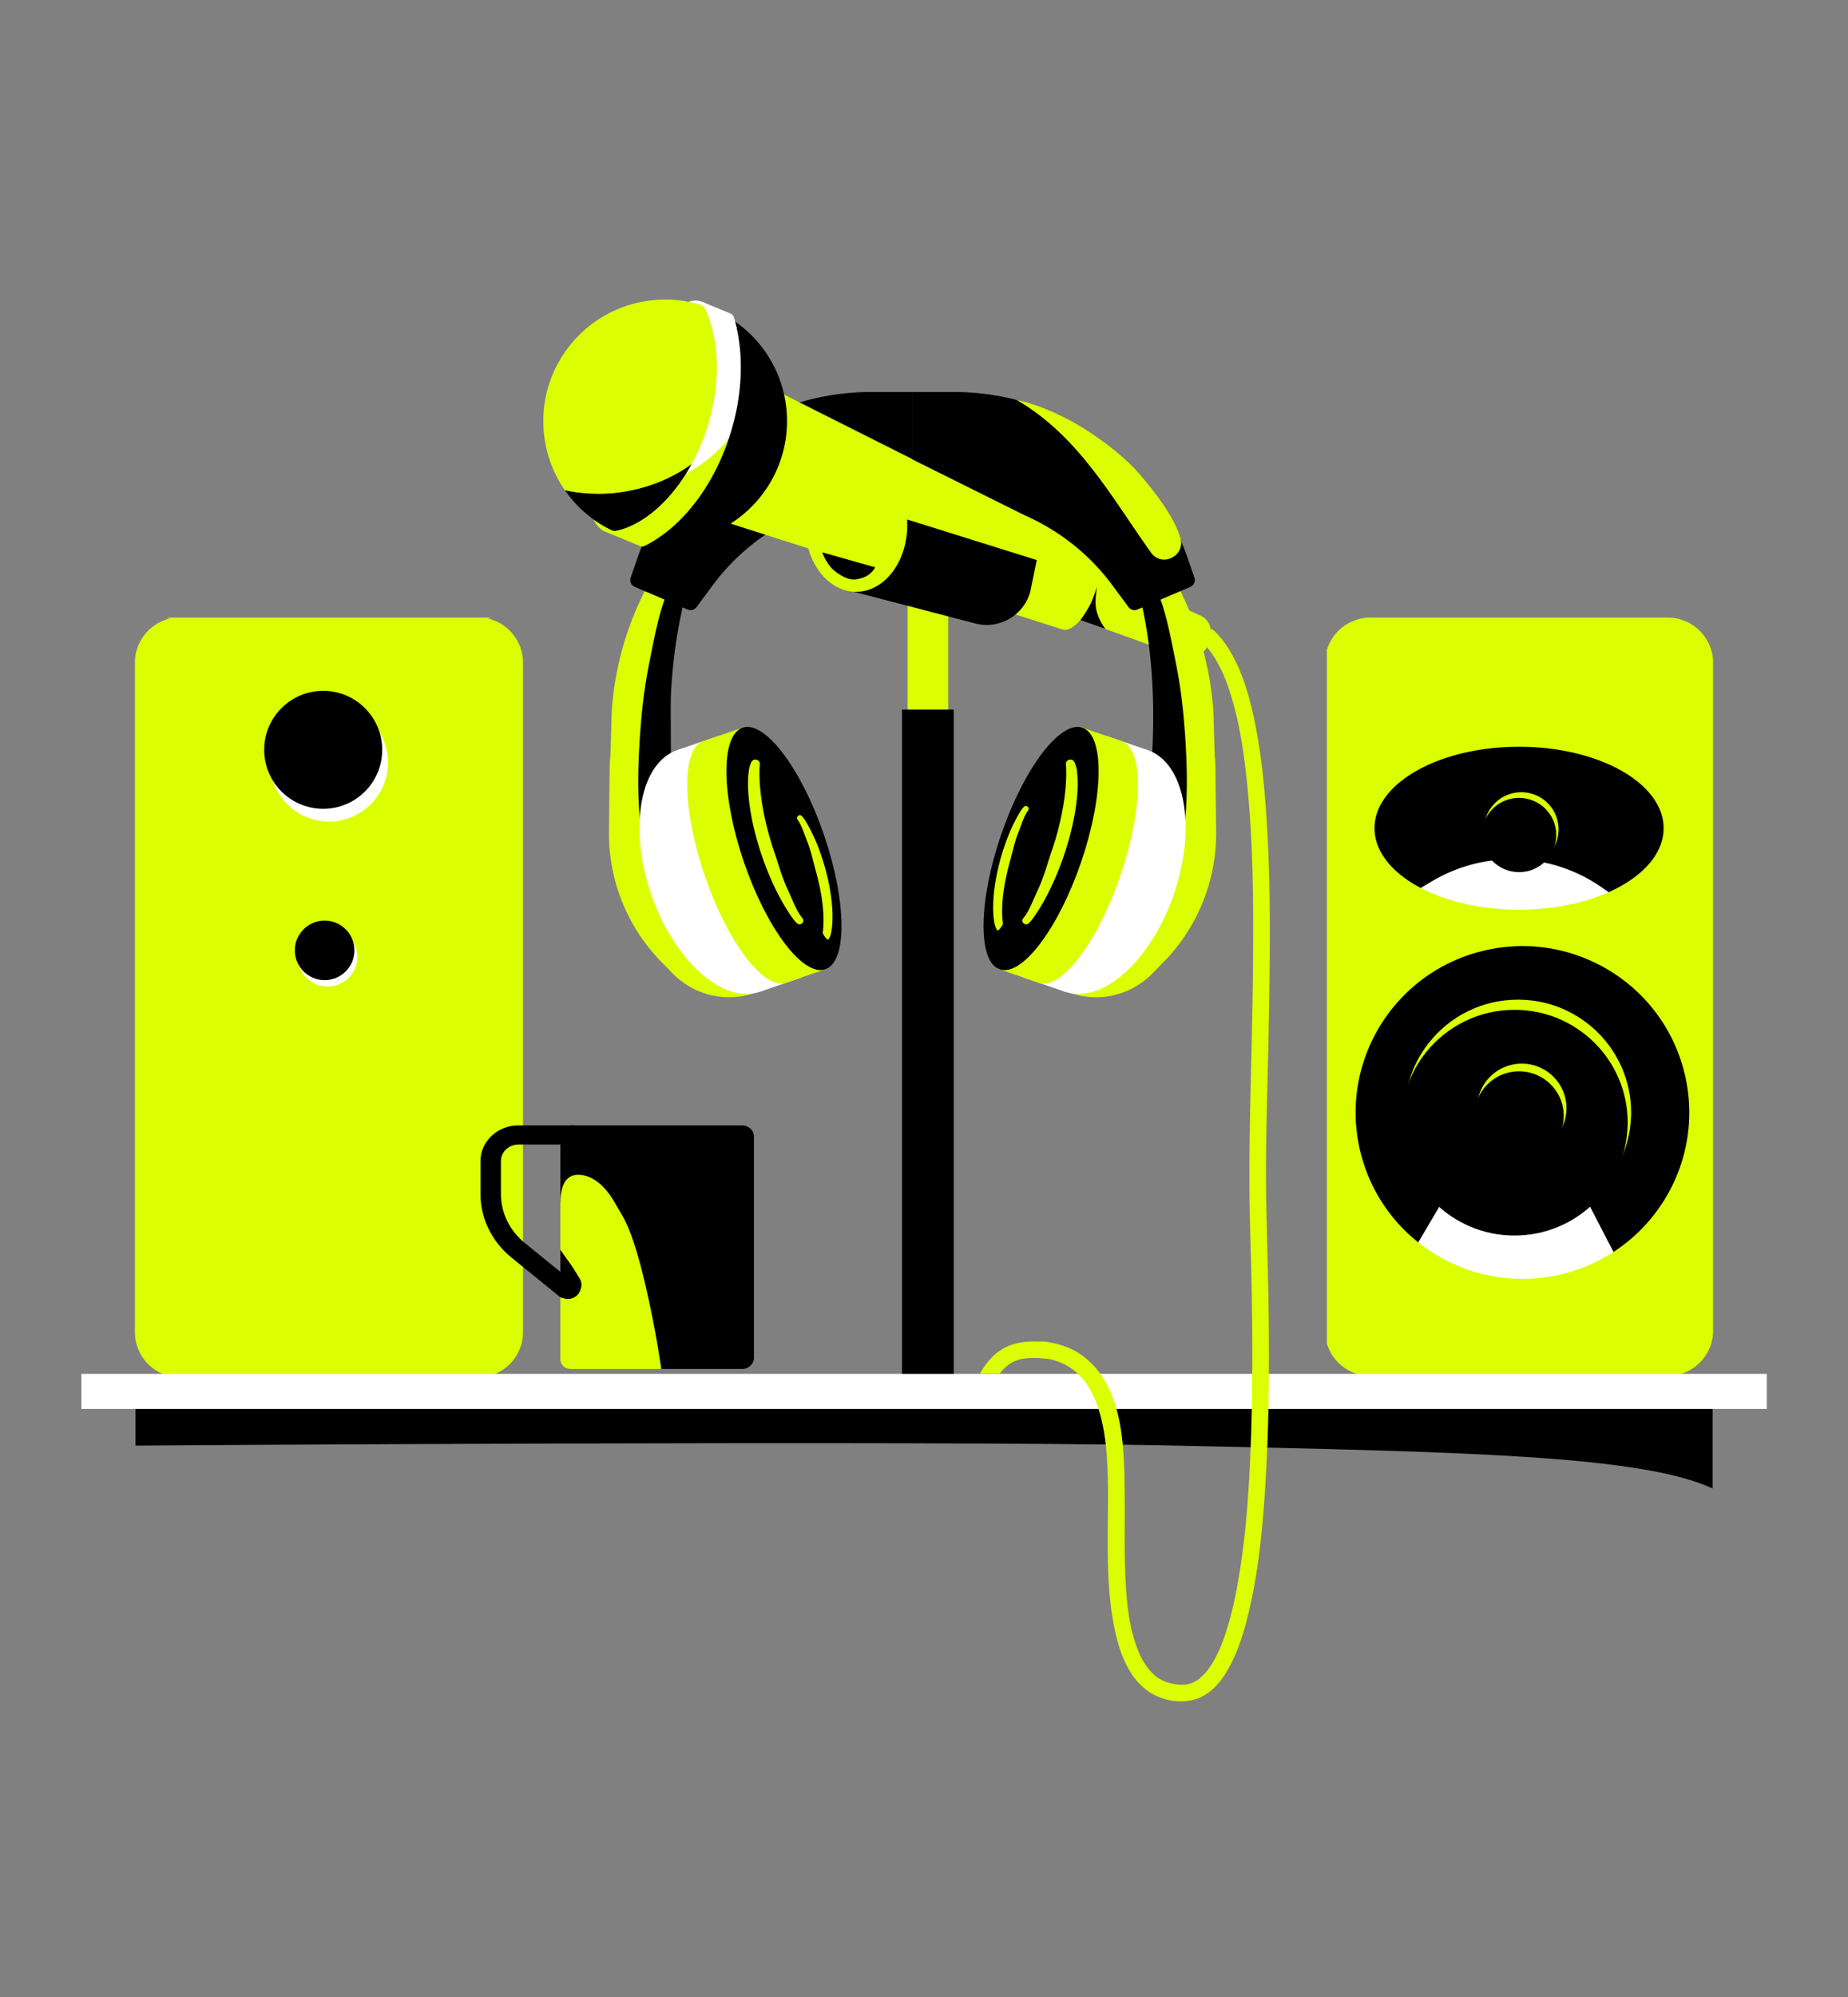 <svg xmlns="http://www.w3.org/2000/svg" viewBox="0 0 2500 2700" width="2500" height="2700"><rect x="0" y="0" width="2500" height="2700" fill="#808080" stroke="none"/><g transform="translate(0.0 100.0) rotate(0.0 1250.0 1250.0) scale(2.5 2.5)"><svg width="1000" height="1000" viewBox="0 0 1000 1000"><g transform="translate(73.0 -116.0) rotate(0.0 105.0 410.5) translate(0.0 410.0) scale(1.228 1.227)"><svg width="171.017" height="334.128" viewBox="0 334.128 171.017 334.128"><path d="M151.017 335.07H20c-11.046 0-20-8.954-20-20V20C0 8.954 8.954 0 20 0h131.017c11.046 0 20 8.954 20 20v295.07c0 11.046-8.954 20-20 20z" fill="#DBFF00"></path><path d="M149.201 93.066c0 1.33-.13 2.64-.38 3.93-.62 3.26-2.02 6.38-4.08 9.32a33.75 33.75 0 0 1-3.1 3.78c-3.34 3.51-7.69 6.67-12.81 9.36-1.186.623-4.413-1.78-5.68-1.21-10.881 4.899-22.655 7.82-37.64 7.82-9.94 0-19.35-1.28-27.73-3.59-2.733-.743-3.36-1.598-5.861-2.549-1.333-.507-4.63 1.959-5.889 1.399-.01-.01-.03-.01-.04-.02-2.5-1.11-4.85-2.34-7.03-3.66-8.24-4.99-14.01-11.3-16.19-18.32a21.03 21.03 0 0 1-.96-6.26c0-19.88 28.52-36 63.7-36 20.37 0 38.51 5.41 50.16 13.82 8.48 6.11 13.53 13.81 13.53 22.18z"></path><path d="M151.017 669.07H20c-11.046 0-20-8.954-20-20V354c0-11.046 8.954-20 20-20h131.017c11.046 0 20 8.954 20 20v295.07c0 11.046-8.954 20-20 20z" fill="#DBFF00"></path><circle cx="85.509" cy="398.039" fill="#fff" r="26"></circle><circle cx="82.977" cy="392.409" r="26"></circle><circle cx="84.882" cy="483.641" fill="#fff" r="13.127"></circle><circle cx="83.604" cy="480.798" r="13.127"></circle><path d="M155.144 237.168c-4.153 15.965-13.242 29.338-25.22 38.891-1.038.831-2.099-1.368-3.179-.595-17.102 12.223-39.305 17.04-61.235 11.336a73.593 73.593 0 0 1-17.577-7.079c-1.377-.774-2.723 1.41-4.037.554-23.971-15.591-37.25-44.307-32.417-73.513.36-2.195.826-4.394 1.399-6.597 10.217-39.282 50.344-62.851 89.635-52.631 21.538 5.602 38.345 20.184 47.445 38.689 7.516 15.266 9.804 33.191 5.186 50.945z"></path><path d="M129.931 276.066c-14.42 11.52-32.99 17.5-52.13 15.84-4.08-.34-8.19-1.04-12.29-2.11-1.69-.44-3.35-.94-4.98-1.49-5.98-2-11.55-4.71-16.63-8.03l33.52-64.94 14.73-3.6z" fill="#fff"></path><path d="M135.89 218.655c0 27.569-22.341 49.879-49.88 49.879-26.87 0-48.725-21.185-49.819-47.752-.061-.699-.061-1.428-.061-2.127 0-27.539 22.311-49.849 49.879-49.849 15.806 0 29.91 7.356 39.029 18.815 6.779 8.51 10.852 19.302 10.852 31.034z" fill="#DBFF00"></path><path d="M137.39 223.155c0 27.569-22.341 49.879-49.88 49.879-26.87 0-48.725-21.185-49.819-47.752-.061-.699-.061-1.428-.061-2.127 0-27.539 22.311-49.849 49.879-49.849 15.806 0 29.91 7.356 39.029 18.815 6.779 8.51 10.852 19.301 10.852 31.034z"></path><path d="M104.002 216.763c0 10.884-8.82 19.691-19.692 19.691-10.608 0-19.236-8.364-19.668-18.852-.024-.276-.024-.564-.024-.84 0-10.872 8.808-19.68 19.692-19.68 6.24 0 11.808 2.904 15.408 7.428a19.613 19.613 0 0 1 4.284 12.253z" fill="#DBFF00"></path><path d="M105.202 220.164c0 10.884-8.82 19.691-19.692 19.691-10.608 0-19.236-8.364-19.668-18.852-.024-.276-.024-.564-.024-.84 0-10.872 8.808-19.68 19.692-19.68 6.24 0 11.808 2.904 15.408 7.428a19.613 19.613 0 0 1 4.284 12.253z"></path><path d="M128.831 119.457c-11.37 5.97-26.59 9.61-43.32 9.61-9.94 0-19.35-1.28-27.73-3.59-4.205-1.144-8.159-2.55-11.79-4.168l3.788-2.588a68.528 68.528 0 0 1 40.13-11.923l.268.006a68.5 68.5 0 0 1 33.474 9.578z" fill="#fff"></path><path d="M100.922 93.567c0 9.07-7.35 16.41-16.41 16.41-8.84 0-16.03-6.97-16.39-15.71-.02-.23-.02-.47-.02-.7 0-9.06 7.34-16.4 16.41-16.4 5.2 0 9.84 2.42 12.84 6.19a16.338 16.338 0 0 1 3.57 10.21z" fill="#DBFF00"></path><path d="M101.921 96.066c0 9.07-7.35 16.41-16.41 16.41-8.84 0-16.03-6.97-16.39-15.71-.02-.23-.02-.47-.02-.7 0-9.06 7.34-16.4 16.41-16.4 5.2 0 9.84 2.42 12.84 6.19 2.23 2.8 3.57 6.351 3.57 10.21z"></path></svg></g><g transform="translate(260.0 565.0) rotate(0.0 74.0 69.5) scale(0.148 0.139)"><svg width="1000" height="1000" viewBox="0 0 1000 1000"><path d="M956.6 26.1H335.4c-24 0-43.4 19.5-43.4 43.4v274.7l14.9 20.6v550.6c0 24 4.5 43.4 28.5 43.4H638l23.1 15h295.4c24 0 43.4-19.5 43.4-43.4V69.5c.1-24-19.3-43.4-43.3-43.4z"></path><path d="M355.9 737.9c-8.6 0-17.3-3-24.4-9.1L113.3 540.4C41.3 478.2 0 388 0 292.8v-128C0 88.3 62.2 26.1 138.7 26.1h202.7c20.6 0 37.3 16.7 37.3 37.3s-16.7 37.3-37.3 37.3H138.7c-35.3 0-64 28.7-64 64v128c0 73.4 31.9 143.1 87.4 191l218.2 188.4c15.6 13.5 17.3 37.1 3.9 52.7-7.4 8.7-17.8 13.1-28.3 13.1z"></path><path d="M292 475.5v-143c0-62.7 14-121.4 76.2-113.6 39.3 5 85.5 34.6 127.9 117.2 22.8 44.4 55.5 76.4 107.8 314.9 38.4 175.4 57.2 322.9 57.2 322.9H329.3c-20.6 0-37.3-16.7-37.3-37.3v-240l14.9-16.8V560.2L292 515.4z" fill="#DBFF00"></path><path d="m292 510.1 46.4 69.7 24.6 42.9c6.3 11.1 7.9 24.3 4.3 36.5l-2.6 8.7c-7.3 24.4-32.8 38.5-57.4 31.7l-15.3-4.3z"></path></svg></g><g transform="translate(927.0 294.0) rotate(0.0 -105.0 409.5) translate(-0.0 0.0) scale(-1.228 1.224)"><svg width="170.203" height="335.76" viewBox="0 0 170.203 335.76"><path d="M151.017 335.07H20c-11.046 0-20-8.954-20-20V20C0 8.954 8.954 0 20 0h131.017c11.046 0 20 8.954 20 20v295.07c0 11.046-8.954 20-20 20z" fill="#DBFF00"></path><path d="M149.201 93.066c0 1.33-.13 2.64-.38 3.93-.62 3.26-2.02 6.38-4.08 9.32a33.75 33.75 0 0 1-3.1 3.78c-3.34 3.51-7.69 6.67-12.81 9.36-1.186.623-4.413-1.78-5.68-1.21-10.881 4.899-22.655 7.82-37.64 7.82-9.94 0-19.35-1.28-27.73-3.59-2.733-.743-3.36-1.598-5.861-2.549-1.333-.507-4.63 1.959-5.889 1.399-.01-.01-.03-.01-.04-.02-2.5-1.11-4.85-2.34-7.03-3.66-8.24-4.99-14.01-11.3-16.19-18.32a21.03 21.03 0 0 1-.96-6.26c0-19.88 28.52-36 63.7-36 20.37 0 38.51 5.41 50.16 13.82 8.48 6.11 13.53 13.81 13.53 22.18z"></path><path d="M151.017 669.07H20c-11.046 0-20-8.954-20-20V354c0-11.046 8.954-20 20-20h131.017c11.046 0 20 8.954 20 20v295.07c0 11.046-8.954 20-20 20z" fill="#DBFF00"></path><circle cx="85.509" cy="398.039" fill="#fff" r="26"></circle><circle cx="82.977" cy="392.409" r="26"></circle><circle cx="84.882" cy="483.641" fill="#fff" r="13.127"></circle><circle cx="83.604" cy="480.798" r="13.127"></circle><path d="M155.144 237.168c-4.153 15.965-13.242 29.338-25.22 38.891-1.038.831-2.099-1.368-3.179-.595-17.102 12.223-39.305 17.04-61.235 11.336a73.593 73.593 0 0 1-17.577-7.079c-1.377-.774-2.723 1.41-4.037.554-23.971-15.591-37.25-44.307-32.417-73.513.36-2.195.826-4.394 1.399-6.597 10.217-39.282 50.344-62.851 89.635-52.631 21.538 5.602 38.345 20.184 47.445 38.689 7.516 15.266 9.804 33.191 5.186 50.945z"></path><path d="M129.931 276.066c-14.42 11.52-32.99 17.5-52.13 15.84-4.08-.34-8.19-1.04-12.29-2.11-1.69-.44-3.35-.94-4.98-1.49-5.98-2-11.55-4.71-16.63-8.03l33.52-64.94 14.73-3.6z" fill="#fff"></path><path d="M135.89 218.655c0 27.569-22.341 49.879-49.88 49.879-26.87 0-48.725-21.185-49.819-47.752-.061-.699-.061-1.428-.061-2.127 0-27.539 22.311-49.849 49.879-49.849 15.806 0 29.91 7.356 39.029 18.815 6.779 8.51 10.852 19.302 10.852 31.034z" fill="#DBFF00"></path><path d="M137.39 223.155c0 27.569-22.341 49.879-49.88 49.879-26.87 0-48.725-21.185-49.819-47.752-.061-.699-.061-1.428-.061-2.127 0-27.539 22.311-49.849 49.879-49.849 15.806 0 29.91 7.356 39.029 18.815 6.779 8.51 10.852 19.301 10.852 31.034z"></path><path d="M104.002 216.763c0 10.884-8.82 19.691-19.692 19.691-10.608 0-19.236-8.364-19.668-18.852-.024-.276-.024-.564-.024-.84 0-10.872 8.808-19.68 19.692-19.68 6.24 0 11.808 2.904 15.408 7.428a19.613 19.613 0 0 1 4.284 12.253z" fill="#DBFF00"></path><path d="M105.202 220.164c0 10.884-8.82 19.691-19.692 19.691-10.608 0-19.236-8.364-19.668-18.852-.024-.276-.024-.564-.024-.84 0-10.872 8.808-19.68 19.692-19.68 6.24 0 11.808 2.904 15.408 7.428a19.613 19.613 0 0 1 4.284 12.253z"></path><path d="M128.831 119.457c-11.37 5.97-26.59 9.61-43.32 9.61-9.94 0-19.35-1.28-27.73-3.59-4.205-1.144-8.159-2.55-11.79-4.168l3.788-2.588a68.528 68.528 0 0 1 40.13-11.923l.268.006a68.5 68.5 0 0 1 33.474 9.578z" fill="#fff"></path><path d="M100.922 93.567c0 9.07-7.35 16.41-16.41 16.41-8.84 0-16.03-6.97-16.39-15.71-.02-.23-.02-.47-.02-.7 0-9.06 7.34-16.4 16.41-16.4 5.2 0 9.84 2.42 12.84 6.19a16.338 16.338 0 0 1 3.57 10.21z" fill="#DBFF00"></path><path d="M101.921 96.066c0 9.07-7.35 16.41-16.41 16.41-8.84 0-16.03-6.97-16.39-15.71-.02-.23-.02-.47-.02-.7 0-9.06 7.34-16.4 16.41-16.4 5.2 0 9.84 2.42 12.84 6.19 2.23 2.8 3.57 6.351 3.57 10.21z"></path></svg></g><g transform="translate(44.0 703.0) rotate(0.0 456.0 31.0) scale(1.004 1.002)"><svg width="908.431" height="61.857" viewBox="0 0 908.431 61.857"><path d="M879.215 15.948h-850v22.778s420.601-3.004 560.763 0c155.44 3.331 250.887 5.277 289.237 23.131z"></path><path d="M0 0h908.431v18.926H0z" fill="#fff"></path></svg></g><g transform="translate(294.0 122.0) rotate(0.0 196.5 379.0) scale(0.999 0.999)"><svg width="393.538" height="758.887" viewBox="0 0 393.538 758.887"><path d="M262.168 113.246h19.269v17.78h-19.269z" fill="#DBFF00"></path><ellipse cx="82.428" cy="13.295" fill="#fff" rx="11.33" ry="12.775"></ellipse><ellipse cx="37.644" cy="113.798" fill="#DBFF00" rx="11.33" ry="12.775"></ellipse><path d="M273.132 573.399c-7.03-.66-15.13-1.23-21.13 3.22-1.81 1.35-3.45 3.03-4.87 4.92h-10.6c2.45-4.68 5.89-8.95 9.93-11.95 7.77-5.76 17.38-6.07 26.67-5.19 5.72.54 5.78 9.55 0 9zm-75.819-421.428h22v340h-22z" fill="#DBFF00"></path><path d="M194.312 221.97h28v359.57h-28z"></path><path d="m35.977 251.232-.412 36.686a99.336 99.336 0 0 0 28.302 70.56l6.238 6.38a42.698 42.698 0 0 0 50.861 7.692l10.137-5.491-75-134-9.454 3.309a15.938 15.938 0 0 0-10.672 14.864z" fill="#DBFF00"></path><path d="m78.103 147.06-9.454 36.571a167.373 167.373 0 0 0-2.546 29.082v42.348h-30l.94-31.523a167.338 167.338 0 0 1 16.862-63.573l15.198-30.903z" fill="#DBFF00"></path><path d="M200.103 50.06h-22.766c-57.002 0-107.74 36.129-126.386 89.995l-3.63 10.487a4 4 0 0 0 2.204 4.985l28.673 12.288a4 4 0 0 0 4.788-1.293l8.911-12.011a117.407 117.407 0 0 1 94.291-47.451h13.915z"></path><path d="M71.103 150.06c-7.917 14.342-10.792 32.231-13.945 47.829-2.77 13.707-4.211 28.039-5.055 42.171-1.887 31.59-.875 64.285 15.952 91.92 9.421-5.859 9.115-8.355 8.025-18.868-.949-9.148-2.711-17.977-3.754-27.126-1.446-12.684-2.339-25.305-3.013-37.937-.071-1.329-.193-2.657-.206-3.988-.067-6.861-.085-11.63-.067-17.064.017-5.187-.142-9.503.144-14.73 1.111-20.254 4.283-40.588 9.816-59.332-1.633-.278-3.319-1.685-5.271-1.701.365-1.589-4.511-.647-2.626-1.174z"></path><path d="m72.594 243.876 22.624-7.749 5.22 15.241-22.624 7.749zm39.583 115.579 22.623-7.749 5.22 15.241-22.623 7.749z" fill="#fff"></path><ellipse cx="95.01" cy="309.297" fill="#fff" rx="38.705" ry="69.143" transform="matrix(.946 -.324 .324 .946 -95.096 47.474)"></ellipse><path d="m86.686 239.05 22.623-7.749 5.22 15.241-22.623 7.749zm39.584 115.578 22.623-7.748 5.22 15.24-22.624 7.75z" fill="#DBFF00"></path><ellipse cx="109.103" cy="304.47" fill="#DBFF00" rx="22.904" ry="69.143" transform="matrix(.946 -.324 .324 .946 -92.772 51.78)"></ellipse><ellipse cx="130.362" cy="297.188" rx="22.904" ry="69.143" transform="matrix(.946 -.324 .324 .946 -89.265 58.276)"></ellipse><g fill="#DBFF00"><path d="M140.392 334.964c1.589 1.982-1.256 4.439-3.057 2.647a20.826 20.826 0 0 1-2.168-2.524c-6.036-8.312-12.04-20.152-16.721-33.82-6.377-18.62-8.734-36.062-7.018-46.934.215-1.365.674-2.688 1.251-3.915 1.139-2.421 4.784-1.469 4.577 1.198l-.01.126c-.812 10.445 1.246 27.956 7.75 46.945 2.539 7.412 4.355 14.325 7.264 20.46 2.027 4.275 4.244 10.172 6.51 13.597a30.565 30.565 0 0 0 1.622 2.22zm-2.688-53.419c-1.102-1.554 1.137-3.268 2.406-1.846a15.668 15.668 0 0 1 1.512 1.986c4.151 6.49 8.122 15.621 11.021 26.06 3.95 14.223 4.942 27.385 3.176 35.449-.222 1.012-.623 1.982-1.11 2.876-.96 1.762-3.373-3.1-3.373-3.1l.013-.094c1.07-7.784.305-18.985-3.723-33.489-1.573-5.661-2.626-10.918-4.533-15.64-1.328-3.29-2.727-7.803-4.272-10.468a23.053 23.053 0 0 0-1.117-1.734zm218.419-110.338-9.155 22.455-42.527-15.316-2.62-2.583-7.815-2.896-3.071.615-122.88-44.256 15.101-37.04z"></path><ellipse cx="351.544" cy="182.439" rx="12.12" ry="9.5" transform="matrix(.378 -.926 .926 .378 49.89 439.094)"></ellipse><path d="m298.2 135.809-17.393 42.664L99.217 120.6l28.692-70.376z"></path><ellipse cx="289.5" cy="157.148" rx="23.028" ry="9.5" transform="matrix(.378 -.926 .926 .378 34.688 365.899)"></ellipse></g><path d="M102.991 11.3a57.235 57.235 0 0 1 5.585 18.599c4.38 36.073-26.122 69.451-68.127 74.551-9.966 1.21-19.676.701-28.761-1.232 13.49 19.442 37.065 30.961 62.25 27.903 36.187-4.394 61.972-37.199 57.592-73.272-2.389-19.68-13.274-36.251-28.539-46.549z"></path><path d="M108.576 29.899a57.235 57.235 0 0 0-5.585-18.599C90.275 2.721 74.522-1.508 58.077.488 21.89 4.882-3.895 37.687.485 73.76a65.327 65.327 0 0 0 11.203 29.457c9.085 1.934 18.795 2.442 28.761 1.232 42.006-5.1 72.507-38.478 68.127-74.55z" fill="#DBFF00"></path><path d="M111.63 36.057c1.45 11.94-.897 26.963-3.644 27.297s-4.855-14.149-6.304-26.089-.398-21.889 2.349-22.223 6.149 9.075 7.599 21.015z"></path><path d="M101.484 72.151c6.629-21.566 7.292-43.647 1.87-62.169l-.142-.471a2.993 2.993 0 0 0-1.727-1.902L85.598 1.048c2.13 3.69 3.9 7.898 5.275 12.586 4.716 16.109 4.073 35.538-1.81 54.697-2.918 9.488-6.97 18.27-11.799 25.982 1.609-.873 2.179 1.206 3.706.24 5.736-3.626 10.877-7.885 15.294-12.637 1.131-1.216 3.214-5.465 4.247-6.744.335-1 .661-2.005.973-3.021z" fill="#fff"></path><path d="M35.929 125.855a26.67 26.67 0 0 1-1.524.145l18.036 7.445a2.99 2.99 0 0 0 2.473-.074c19.468-9.72 36.533-31.082 45.597-58.198-6.146 7.603-14.047 14.147-23.247 19.14-11.068 17.678-26.239 29.709-41.335 31.542zm328.102 125.447.411 36.616a99.336 99.336 0 0 1-28.302 70.56l-6.238 6.38a42.698 42.698 0 0 1-50.861 7.692l-10.137-5.491 75-134 9.388 3.286a16.04 16.04 0 0 1 10.739 14.957z" fill="#DBFF00"></path><path d="m321.904 147.06 9.454 36.571a167.373 167.373 0 0 1 2.546 29.082v42.348h30l-.94-31.523a167.338 167.338 0 0 0-16.862-63.573l-15.198-30.903z" fill="#DBFF00"></path><path d="M328.904 150.06c7.917 14.342 10.792 32.231 13.945 47.829 2.77 13.707 4.211 28.039 5.055 42.171 1.887 31.59.875 64.285-15.952 91.92-9.421-5.859-9.115-8.355-8.025-18.868.949-9.148 2.711-17.977 3.754-27.126 1.599-14.019 1.52-27.96 2.219-41.925 1.506-30.114-.436-62.477-8.893-91.126 1.633-.278 3.319-1.685 5.271-1.701-.365-1.589 4.51-.647 2.626-1.174z"></path><path d="m322.187 259.148-22.624-7.749 5.22-15.24 22.624 7.748zm-39.595 115.586-22.623-7.749 5.22-15.24 22.623 7.748z" fill="#fff"></path><ellipse cx="304.997" cy="309.297" fill="#fff" rx="69.143" ry="38.705" transform="matrix(.324 -.946 .946 .324 -86.441 497.615)"></ellipse><path d="m308.093 254.32-22.623-7.748 5.22-15.241 22.623 7.748zM268.5 369.906l-22.624-7.748 5.22-15.241 22.624 7.748z" fill="#DBFF00"></path><ellipse cx="290.904" cy="304.47" fill="#DBFF00" rx="69.143" ry="22.904" transform="matrix(.324 -.946 .946 .324 -91.401 481.02)"></ellipse><ellipse cx="269.645" cy="297.188" rx="69.143" ry="22.904" transform="matrix(.324 -.946 .946 .324 -98.883 455.986)"></ellipse><path d="M199.904 50.06h22.766a133.67 133.67 0 0 1 35.451 4.775c6.527 1.794 12.876 7.074 19 9.806 27.607 12.314 47.627 30.807 61.677 58.356 1.268 2.486 5.463 5.022 6.582 7.605a134.36 134.36 0 0 1 3.677 9.453l3.63 10.487a4 4 0 0 1-2.204 4.985l-28.673 12.288a4 4 0 0 1-4.788-1.293l-8.911-12.011a117.407 117.407 0 0 0-94.291-47.451h-13.915v-57z"></path><path d="M259.941 334.964c-1.589 1.982 1.256 4.439 3.057 2.647a20.826 20.826 0 0 0 2.168-2.524c6.036-8.312 12.04-20.152 16.721-33.82 6.377-18.62 8.734-36.062 7.018-46.934-.215-1.365-.674-2.688-1.251-3.915-1.139-2.421-4.784-1.469-4.577 1.198l.01.126c.812 10.445-1.246 27.956-7.75 46.945-2.539 7.412-4.355 14.325-7.264 20.46-2.027 4.275-4.244 10.172-6.51 13.597a29.98 29.98 0 0 1-1.622 2.22zm2.675-58.419c1.102-1.554-1.137-3.268-2.406-1.846a15.668 15.668 0 0 0-1.512 1.986c-4.151 6.49-8.122 15.621-11.021 26.06-3.95 14.223-4.942 27.385-3.176 35.449.222 1.012.623 1.982 1.11 2.876.96 1.762 3.373-3.1 3.373-3.1l-.013-.094c-1.07-7.784-.305-18.985 3.723-33.489 1.573-5.661 2.627-10.918 4.533-15.64 1.328-3.29 2.727-7.803 4.272-10.468a22.44 22.44 0 0 1 1.117-1.734zM165.451 69.43l103.595 51.495a4.158 4.158 0 0 1 1.669 5.935l-19.555 31.11-114-48z" fill="#DBFF00"></path><path d="m168.714 158.34 65.263 17.018c13.085 3.412 26.458-4.429 29.87-17.514l3.429-16.819-86.955-27.197z"></path><ellipse cx="169.446" cy="122.094" fill="#DBFF00" rx="27.685" ry="36.123"></ellipse><path d="M357.31 185.944c3.525 3.468 5.705 6.623 8.236 11.279 2.834 5.215 4.717 10.088 6.547 15.844 4.419 13.897 6.817 28.428 8.473 42.887 4.289 37.426 4.185 75.332 3.755 112.948-.431 37.666-2.059 75.354-1.823 113.024.11 17.635.851 35.269 1.178 52.901.489 26.292.583 52.601-.266 78.887-.845 26.17-2.413 52.709-6.734 78.239-1.792 10.588-4.053 21.168-7.532 31.343-.735 2.15-1.531 4.28-2.4 6.379.365-.883-.199.46-.296.679-.202.455-.405.909-.614 1.361-.455.984-.93 1.96-1.429 2.923a56.669 56.669 0 0 1-2.885 4.972c-.463.707-.956 1.39-1.444 2.08-.71 1.002.24-.265-.227.301-.316.383-.627.769-.953 1.143-1.057 1.213-2.217 2.281-3.413 3.352-.883.791.453-.29-.144.12-.289.199-.569.41-.861.604-.643.428-1.307.824-1.993 1.179-.3.155-.61.29-.911.442-.509.256.997-.294-.204.069-.68.206-1.341.449-2.035.614-.367.087-.739.146-1.107.227-1.048.229 1.02-.06-.058.011-.943.062-1.869.11-2.816.09-5.221-.111-10.454-1.856-14.095-5.019-4.075-3.54-6.9-8.122-8.943-13.112-5.346-13.062-6.498-27.729-7.086-41.684-.591-14.011-.175-28.029-.321-42.046-.268-25.793-.07-60.181-23.642-76.765-6.122-4.307-13.342-6.356-20.704-7.169-2.419-.267-4.5 2.259-4.5 4.5 0 2.655 2.074 4.232 4.5 4.5 31.002 3.421 34.551 39.575 35.183 64.326.728 28.504-2.169 57.953 4.525 85.944 2.88 12.045 8.338 25.029 19.606 31.455 8.19 4.67 19.163 5.783 27.602 1.148 6.502-3.571 11.157-9.989 14.537-16.427 4.55-8.667 7.488-18.167 9.789-27.648 6.04-24.885 8.233-50.752 9.655-76.259 1.527-27.384 1.769-54.832 1.488-82.252-.214-20.856-.859-41.701-1.309-62.552-.675-31.304.659-62.674 1.248-93.972.746-39.652 1.406-79.447-1.345-119.041-1.148-16.532-2.888-33.111-6.227-49.358-2.581-12.561-6.137-25.306-12.451-36.554-2.501-4.455-5.541-8.689-9.189-12.279-4.134-4.064-10.502 2.296-6.365 6.366z" fill="#DBFF00"></path><path d="M179.759 144.946s-1.708 3.985-6.831 5.692-8.297 1.16-13.99-2.825c-5.692-3.985-7.803-10.951-7.803-10.951z"></path><path d="M256.456 54.375c34.031 19.824 52.157 54.007 72.721 82.641 5.875 8.181 18.635 1.902 15.918-7.796-3.409-12.165-15.055-26.293-20.838-33.203-8.727-10.426-19.788-18.747-31.23-26.077-8.335-5.339-23.594-12.97-36.571-15.565z" fill="#DBFF00"></path><path d="M290.928 173.501s2.209-2.77 5.263-8.267c1.265-2.277 3.737-9.733 3.737-9.733s-1.412 7.594-.479 12.108c1.289 6.244 5.022 10.655 5.022 10.655z"></path><path d="m82.84 1.971 2.2.767a4.997 4.997 0 0 1 2.694 2.24l1.101 1.927-.738-4.335-5.534-1.476z" fill="#fff"></path><path d="m33.36 123.204 3.191 1.549a5.003 5.003 0 0 0 3.251.387l3.795-.829-2.49 3.689-7.793-3.366z" fill="#DBFF00"></path></svg></g></svg></g></svg>